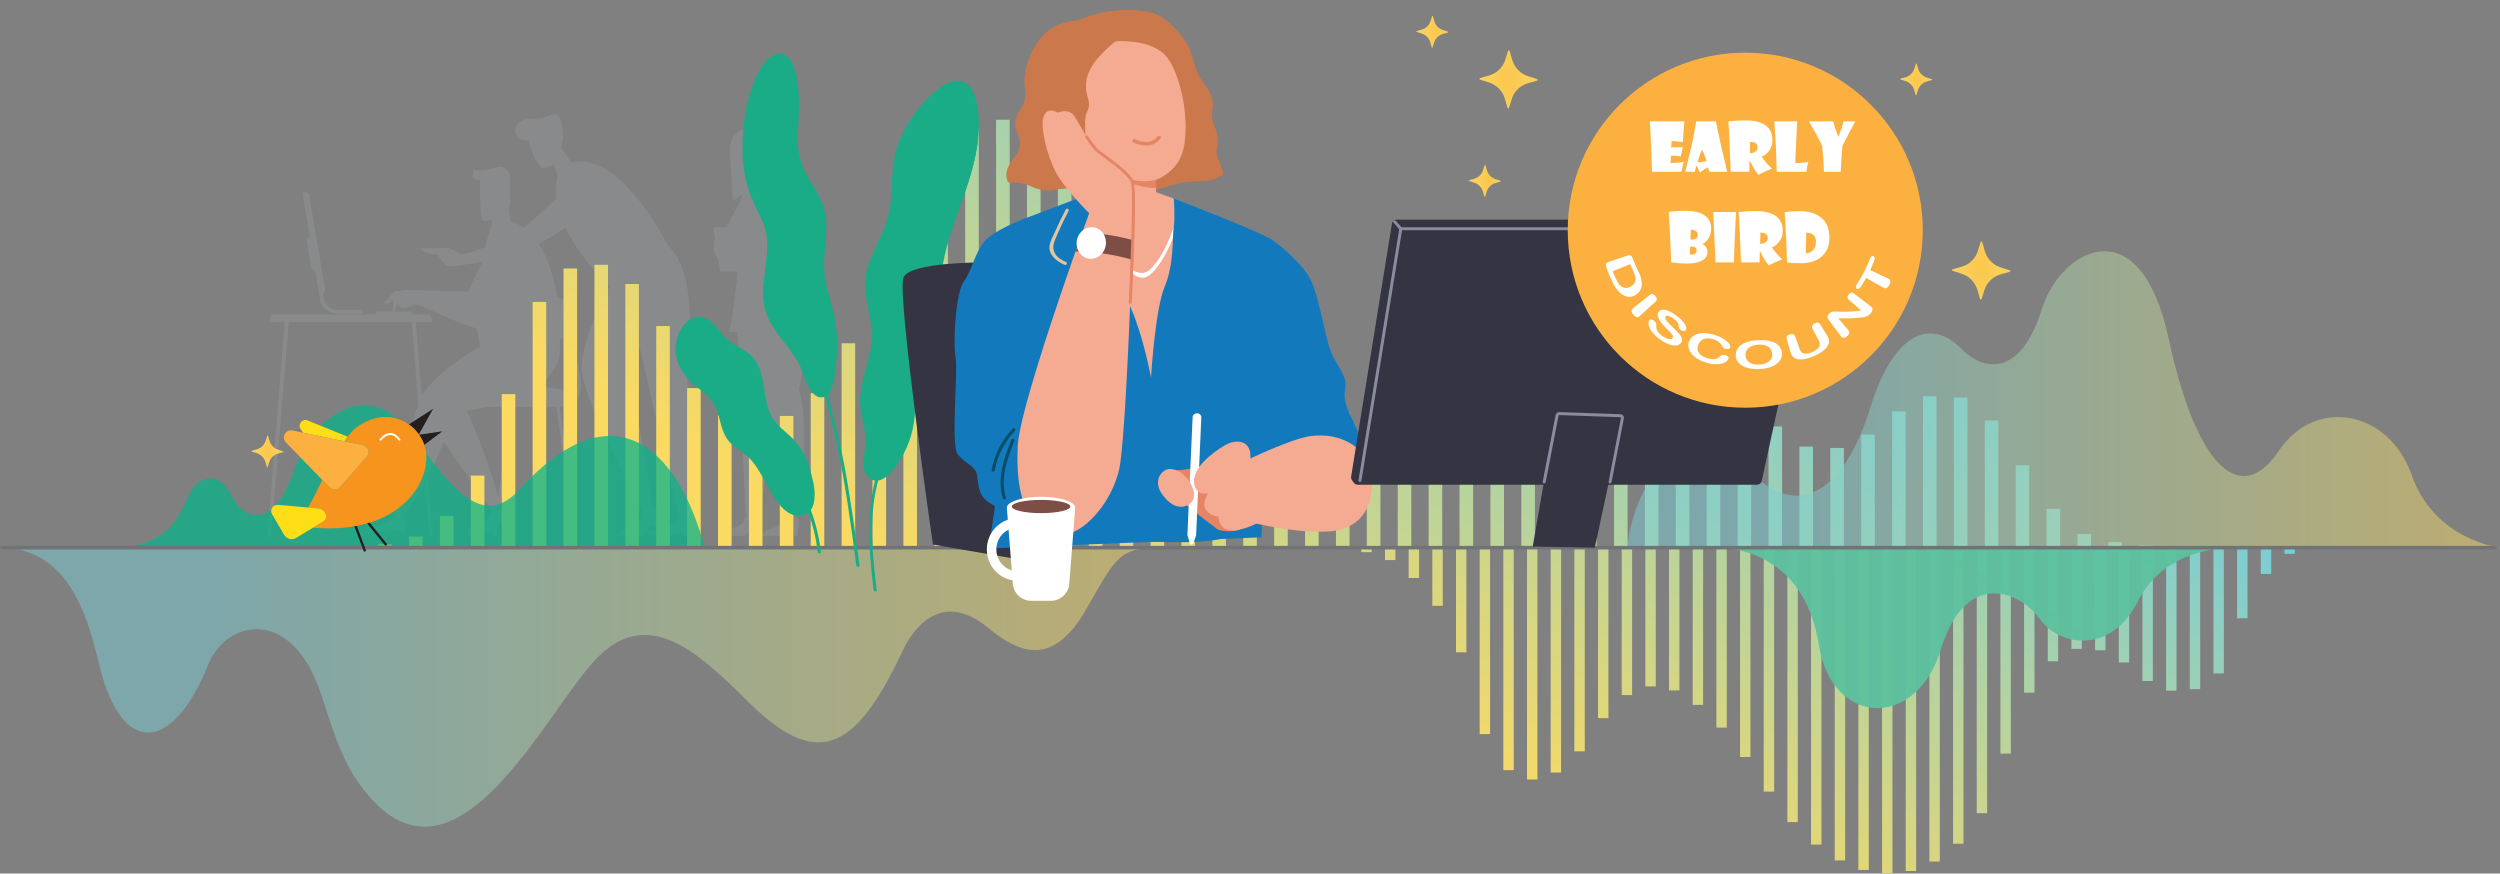 <?xml version="1.0" encoding="UTF-8"?><svg id="Layer_2" xmlns="http://www.w3.org/2000/svg" xmlns:xlink="http://www.w3.org/1999/xlink" viewBox="0 0 2356.32 823.34"><rect x="0" y="0" width="2356.32" height="823.34" fill="#808080" stroke="none"/><defs><style>.cls-1{fill:#f5ab92;}.cls-2{clip-path:url(#clippath-4);}.cls-3{fill:#19ac86;}.cls-4{fill:#e5c59d;}.cls-5{fill:#f7941d;}.cls-6{fill:#fff;}.cls-7{fill:#094d66;}.cls-8{fill:none;}.cls-9{fill:url(#radial-gradient-5);}.cls-10{fill:#e58565;}.cls-11{fill:url(#radial-gradient);}.cls-12{fill:url(#radial-gradient-3);}.cls-13{fill:#cb784d;}.cls-14{fill:#d9eef8;}.cls-15{fill:url(#linear-gradient-3);}.cls-16{fill:#ffde17;}.cls-17{clip-path:url(#clippath-1);}.cls-18{fill:url(#linear-gradient-2);}.cls-18,.cls-19,.cls-20,.cls-21{fill-rule:evenodd;}.cls-18,.cls-20{opacity:.5;}.cls-22{fill:#231f20;}.cls-23{clip-path:url(#clippath-5);}.cls-24{clip-path:url(#clippath-3);}.cls-25{fill:#7d4d46;}.cls-26{fill:url(#radial-gradient-2);}.cls-27{fill:#1379bd;}.cls-28{fill:url(#radial-gradient-4);}.cls-19{fill:#5dc19f;opacity:.95;}.cls-29{fill:#707477;}.cls-20{fill:url(#linear-gradient-4);}.cls-21{fill:#0ab38a;opacity:.75;}.cls-30{fill:#8c8ca0;}.cls-31{opacity:.1;}.cls-32{fill:#343442;}.cls-33{clip-path:url(#clippath-2);}.cls-34{fill:url(#radial-gradient-6);}.cls-35{fill:url(#linear-gradient);}.cls-36{fill:#fbb040;}.cls-37{clip-path:url(#clippath);}</style><linearGradient id="linear-gradient" x1="1556.99" y1="806.7" x2="1834.27" y2="326.43" gradientUnits="userSpaceOnUse"><stop offset="0" stop-color="#f5d967"/><stop offset=".99" stop-color="#79cdd5"/></linearGradient><linearGradient id="linear-gradient-2" x1="0" y1="647.69" x2="1097.25" y2="647.69" gradientUnits="userSpaceOnUse"><stop offset=".17" stop-color="#79cdd5"/><stop offset="1" stop-color="#fbda62"/></linearGradient><linearGradient id="linear-gradient-3" x1="982.92" y1="877.92" x2="1418.7" y2="123.12" gradientUnits="userSpaceOnUse"><stop offset=".26" stop-color="#fbda62"/><stop offset="1" stop-color="#79cdd5"/></linearGradient><linearGradient id="linear-gradient-4" x1="1533.4" y1="376.52" x2="2356.32" y2="376.52" xlink:href="#linear-gradient-2"/><clipPath id="clippath"><path class="cls-8" d="M1334.98,29.72c0,.16.11.31.29.37l4.58,1.46c4,1.27,7.12,4.46,8.28,8.49l1.33,4.61c.11.39.67.4.79.01l1.43-4.56c1.25-3.98,4.43-7.06,8.46-8.18l4.61-1.29c.39-.11.4-.67,0-.79l-4.58-1.46c-4.01-1.27-7.12-4.46-8.28-8.49l-1.33-4.61c-.06-.2-.23-.3-.4-.3h0c-.17,0-.33.1-.39.29l-1.43,4.55c-1.25,3.98-4.43,7.06-8.46,8.18l-4.61,1.29c-.2.06-.3.22-.3.39,0,0,0,.02,0,.02"/></clipPath><radialGradient id="radial-gradient" cx="-475.4" cy="-918.37" fx="-475.4" fy="-918.37" r="1.63" gradientTransform="translate(7992.28 7060.27) rotate(90.61) scale(14.53 -7.31) skewX(.22)" gradientUnits="userSpaceOnUse"><stop offset="0" stop-color="#fbc84f"/><stop offset=".14" stop-color="#fbc84f"/><stop offset=".78" stop-color="#fbd05a"/><stop offset="1" stop-color="#fbd05a"/></radialGradient><clipPath id="clippath-1"><path class="cls-8" d="M1384.51,170.24c0,.16.11.31.29.37l4.58,1.46c4,1.27,7.12,4.46,8.28,8.49l1.33,4.61c.06.2.23.3.4.3h0c.17,0,.33-.1.39-.29l1.43-4.56c1.25-3.98,4.42-7.06,8.46-8.18l4.61-1.29c.2-.05.3-.22.3-.39v-.02c0-.16-.1-.33-.29-.39l-4.58-1.46c-4.01-1.27-7.12-4.46-8.28-8.49l-1.33-4.61c-.11-.39-.67-.4-.79-.01l-1.43,4.55c-1.25,3.98-4.43,7.06-8.46,8.18l-4.61,1.29c-.2.06-.3.22-.3.39,0,0,0,.02,0,.02"/></clipPath><radialGradient id="radial-gradient-2" cx="-469.26" cy="-917.6" fx="-469.26" fy="-917.6" r="1.63" gradientTransform="translate(8037.14 7111.44) rotate(90.61) scale(14.53 -7.31) skewX(.22)" xlink:href="#radial-gradient"/><clipPath id="clippath-2"><path class="cls-8" d="M1394.4,74.33c.02.29.19.57.53.68l8.37,2.66c7.31,2.33,12.99,8.15,15.11,15.5l2.43,8.41c.21.72,1.22.74,1.45.03l2.61-8.32c2.28-7.27,8.08-12.88,15.44-14.94l8.42-2.36c.72-.2.73-1.21.02-1.44l-8.37-2.66c-7.31-2.33-12.99-8.15-15.11-15.5l-2.43-8.41c-.21-.72-1.22-.74-1.45-.03l-2.61,8.31c-2.28,7.27-8.08,12.88-15.44,14.94l-8.42,2.36c-.36.1-.55.41-.55.72,0,.01,0,.03,0,.04"/></clipPath><radialGradient id="radial-gradient-3" cx="-390.84" cy="-659.31" fx="-390.84" fy="-659.31" r="1.63" gradientTransform="translate(10111.92 10601.29) rotate(90.61) scale(26.52 -13.35) skewX(.22)" xlink:href="#radial-gradient"/><clipPath id="clippath-3"><path class="cls-8" d="M1821.06,75.03c0-.16-.11-.31-.29-.37l-4.58-1.46c-4-1.27-7.12-4.46-8.28-8.49l-1.33-4.61c-.11-.39-.67-.4-.79-.01l-1.43,4.56c-1.25,3.98-4.43,7.06-8.46,8.18l-4.61,1.29c-.39.11-.4.67,0,.79l4.58,1.46c4.01,1.27,7.12,4.46,8.28,8.49l1.33,4.61c.06.2.23.3.4.3h0c.17,0,.33-.1.39-.29l1.43-4.55c1.25-3.98,4.43-7.06,8.46-8.18l4.61-1.29c.2-.06.3-.22.3-.39,0,0,0-.02,0-.02"/></clipPath><radialGradient id="radial-gradient-4" cx="-76.64" cy="46.75" fx="-76.64" fy="46.75" gradientTransform="translate(2159.73 -1032.42) rotate(-89.39) scale(14.53 -7.31) skewX(.22)" xlink:href="#radial-gradient"/><clipPath id="clippath-4"><path class="cls-8" d="M267.14,425.72c0-.16-.11-.31-.29-.37l-4.58-1.46c-4-1.27-7.12-4.46-8.28-8.49l-1.33-4.61c-.06-.2-.23-.3-.4-.3h0c-.17,0-.33.1-.39.29l-1.43,4.56c-1.25,3.98-4.42,7.06-8.46,8.18l-4.61,1.29c-.2.05-.3.22-.3.39v.02c0,.16.1.33.29.39l4.58,1.46c4.01,1.27,7.12,4.46,8.28,8.49l1.33,4.61c.11.39.67.4.79.01l1.43-4.55c1.25-3.98,4.43-7.06,8.46-8.18l4.61-1.29c.2-.06.3-.22.3-.39,0,0,0-.02,0-.02"/></clipPath><radialGradient id="radial-gradient-5" cx="-106.19" cy="252.49" fx="-106.19" fy="252.49" r="1.63" gradientTransform="translate(2114.87 -1083.59) rotate(-89.39) scale(14.53 -7.31) skewX(.22)" xlink:href="#radial-gradient"/><clipPath id="clippath-5"><path class="cls-8" d="M1894.72,255.45c-.02-.29-.19-.57-.53-.68l-8.37-2.66c-7.31-2.33-12.99-8.15-15.11-15.5l-2.43-8.41c-.21-.72-1.22-.74-1.45-.03l-2.61,8.32c-2.28,7.27-8.08,12.88-15.44,14.94l-8.42,2.36c-.72.2-.73,1.21-.02,1.44l8.37,2.66c7.31,2.33,12.99,8.15,15.11,15.5l2.43,8.41c.21.72,1.22.74,1.45.03l2.61-8.31c2.28-7.27,8.08-12.88,15.44-14.94l8.42-2.36c.36-.1.55-.41.55-.72,0-.01,0-.03,0-.04"/></clipPath><radialGradient id="radial-gradient-6" cx="-180.77" cy="-140.71" fx="-180.77" fy="-140.71" r="1.63" gradientTransform="translate(40.1 -4573.44) rotate(-89.39) scale(26.52 -13.35) skewX(.22)" xlink:href="#radial-gradient"/></defs><g id="_Ñëîé_1"><g class="cls-31"><path class="cls-14" d="M648.84,365.63c-1.51-5.99-1.73-12.4-1.08-18.39,5.61-59.22,1.94-95.56-17.9-115.66l-33.3,23.19-.12-.09,33.2-23.1s-41.63-84.23-87.15-79.31c-1.36.14-2.68.44-3.96.85l-9.7-14.22c-.11-.42-.25-.84-.4-1.25l.47.51c1.08-2.78,1.73-5.99,1.73-8.98,0-5.34-.86-13.25-3.02-17.74-1.94-4.28-8.2-4.7-12.73-1.28-2.8,2.14-12.3,1.28-18.77,2.14-2.8.43-5.39,1.5-7.33,3.63-1.94,2.14-4.1,7.27-2.16,11.12,2.34,4.92,7.23,5.72,11.81,5,1.66,7.26,5.91,22.4,13.21,26.42,1.29.43,3.24-.21,5.18-1.07,1.7-.84,3.3-1.83,4.78-2.94l4.2,11.29c-.32.9-.59,1.82-.78,2.77-1.25,6.1-1.35,12.31-.59,18.49-6.83,6.63-19.9,19.02-30.87,27.72-3.85-2.81-8.13-5.12-12.88-6.77.04-.06.06-.11.06-.11l-1.39-12.75,1.17-1.36.43-22.66s.43-10.48-5.82-13.04c-4.53-1.92-6.04-.43-12.73,1.28-9.92,2.57-15.75.64-15.75.64,0,0-3.88,8.98,3.88,9.41.77.06,1.52.09,2.27.11-.49,5.14-.99,13.69.1,20.84h0s-.65,17.53,3.24,18.17c1.44.3,4.11-.48,6.96-1.62l.37,3.55s.02.15.09.39c-2.47,7.81-4.55,15.25-6.29,22.32-7.71,2.71-14.65,4.8-18.56,5.94-2.16.64-4.53.43-6.47-.64l-9.06-4.7-26.96.43s0,4.7,16.39,5.77c1.94,3.63,4.1,6.2,5.82,8.12,1.94,2.14,4.96,3.21,7.98,2.99,5.54-.69,15.94-2.1,27.84-4.37-.12.59-.23,1.17-.34,1.76l-12.89,26.33-58.89-1.49h0s-.03,0-.03,0h-.19s0,.03,0,.03l-10.35,1.68-9.92,10.69s3.56,1.75,9.28-2.64c0,.02,0,.05,0,.07l-.85,10.48h-15.76v2.78h-97.72c-1.51,0-3.02,3.21-3.02,7.27h14.85l-16.36,202.45,3.45.64,16.61-202.88-1.22-.21h117.15l6.42,78.42c-1.47,2.69-2.58,5.57-3.27,8.59l-21.14,92.35h1.31l-.85,4.92h-.04v.21s-6.04,5.56-19.85,8.98c-3.02.86-6.26-.21-6.26,4.7h16.83l14.02-2.35v2.35h7.55s2.16-12.19-2.37-13.9h-.16l1.21-4.92h1.54s8.17-12.51,17.34-29.23l4.23,51.68,3.45-.64-4.59-56.77c5.29-9.98,10.63-21.01,14.74-31.6,20.43,29.2,39.9,56.95,39.9,56.95h.95l4.23,9.83s0,9.41-18.98,14.96c-3.88,1.07-2.59,2.35-3.45,3.85h21.79l2.84-3.09-.9,6.51h3.24l1.47-10.67,1.98-2.16,2.59,2.35,6.26-5.99s-2.8-8.76-7.55-8.76l-.89-2.66,12.97-93.97-1.62-.21h43.03l-1.51.21,16.83,121.86h3.02l-16.8-122.07h6.44v-1.5c.22,0,13.59-.21,13.37-19.67,0-14.86-7.35-35.15-10.27-42.63.1.05.13.09.13.09,0,0-5.61-21.38-.22-34.21-4.7-2.69-8.58-4.13-11.8-4.76-2.59-17.26-7.68-36.24-17.48-50.88,9.07-4.64,17.82-10.03,25.29-15.02,14.59,30.53,41.58,55.05,41.58,55.05l19.05-13.25-18.83,13.25s-30.2,54.09-26.1,82.95c3.41,25.18,44.32,105.36,54.17,124.39l3.31,7.48c-.06.02-.11.04-.11.04,0,0,0,10.05-20.49,16.03-4.1,1.28-2.8,2.35-3.67,4.28h23.51l9.28-10.26,2.8,2.35,6.69-6.41s-2.99-9.31-8.12-9.4l-1.68-4.99c-1.05-7.91-11-81.4-20.18-107.68-2.37-6.63-3.67-13.47-.65-19.67,3.05-6.38,6.29-13.69,9.49-21.18l36.02,157.36h.72l-.72,4.49s0,0,0,0h-.22s-6.47,5.98-21.36,9.83c-3.24.85-6.9-.21-6.9,5.13h18.12l15.1-2.57v2.57h8.2s2.37-13.25-2.59-14.75h-.41s.62-.21.62-.21l-.41-4.49h.84s8.63-78.89-1.29-119.5ZM477.43,179.9s.02-.04.03-.07c.04.34.08.69.12,1.05l-.15-.98ZM478.08,185.28c.04.32.07.63.11.95l-.14.14c.03-.36.04-.73.04-1.09ZM404.18,296.36h-16.18v-2.78h-16.95c.85-.56,2.11-2.33,3.14-7.7,3.88,9.19,15.96,1.07,15.96,1.07l5.61.64h0s32.64,15.74,54.05,22.32c.96,10.91,2.68,16.59,2.68,16.59h.22l-.97.88c.34-.57.54-.88.54-.88,0,0-34.94,19.45-52.42,42.97-1.03,1.36-1.82,2.84-2.38,4.38l-5.67-70.22h15.61c0-4.06-1.51-7.27-3.24-7.27ZM469.72,468.04c-4.05-13.73-15.66-51.27-29.91-80.75,7.24-1.17,13.91-2.5,20.02-3.96v.04h21.54l-11.65,84.66ZM544.39,362.42c0,16.25-9.92,16.46-10.35,16.46v-9.83c-8.3-3.81-18.82-4.45-29.32-3.57,27.63-18.27,22.63-38.97,22.63-38.97h.22s.17-2.61.23-7.04c2.55-.34,4.44-.45,5.82-.44,2.08,5.13,10.77,27.81,10.77,43.4Z"/><path class="cls-14" d="M288.99,225.6l4.75,27.58,3.44,2.01,4.33,26.42c1.29,8.12,8.2,14.11,16.61,14.11h23.94v-3.63h-23.94c-6.47,0-12.08-4.7-12.94-11.12l-6.09-37.14,5.44,33.08,2.16-2.35-15.53-91.71-2.33-1.68-.04-.24-3.67.64,6.73,41.08-2.85,2.96Z"/><path class="cls-14" d="M757.9,312.82h6.85s-12.76-62.7-15.48-88.43c1.95-17.16,1.9-35.22-5.7-41.24-.33-.73-.67-1.42-1.04-2.03-3.44-5.68-12.71-11.72-16.98-14.31l3.39-5.15s.65-21.38-9.28-35.7c-7.12-8.55-20.92-6.2-27.83,2.14-3.45,4.06-4.1,9.62-3.67,14.75.43,6.84,2.37,46.82,2.37,46.82l9.73-7.1c-.83,2.35-1.57,4.5-2.22,6.5l-13.33,24.98h-10.35c-1.08,0-1.94,1.07-1.73,2.14l1.29,8.18c-.14,1.06-.25,2.17-.43,3.15-.43,2.78-.65,3.63-.43,4.92-.86,6.2,3.45,11.33,3.45,11.33l.35-.75,1.81,11.44c0,.86.86,1.5,1.73,1.5h14.82c-.34,4.19-.76,8.43-1.21,12.61h-.45l.12,2.94c-2.5,21.89-5.95,41.32-5.95,41.32h7.69l7.2,171.03h1.4l-2.27,5.99c-.65,1.92-1.94,3.42-3.67,4.49-1.94,1.28-4.75,2.78-9.06,4.06.06.05.13.09.2.14-8.35,2.09-7.32,6.49-7.32,6.49h19.63c1.29,0,9.28-8.12,9.28-7.7l-.22,7.7h3.67s.86-8.34,1.51-11.97c.59-3.32-2.41-5.92-2.94-6.35l.6-2.85h2.55s8.91-47.16,10.43-87.82l13.73,87.82h1.19l-2.26,5.99c-.65,1.92-1.94,3.42-3.67,4.49-1.94,1.28-4.75,2.78-9.06,4.06.06.05.13.09.2.14-8.35,2.09-7.32,6.49-7.32,6.49h19.63c1.29,0,9.28-8.12,9.28-7.7l-.22,7.7h3.67s.86-8.34,1.51-11.97c.59-3.32-2.41-5.92-2.94-6.35l.6-2.85h1.26s12.51-81.02,1.08-116.72c4.5-21.96,5.5-39.96,4.8-54.3ZM710.7,175.15h-.25l.17-.13s.05.09.07.13ZM711.68,141.86l-.07-.14s.08.08.08.08v.05s0,.01-.01.02Z"/></g><path class="cls-35" d="M1292.91,520.42h-9.82s0-4.21,0-4.21h9.82s0,4.21,0,4.21ZM1315.21,516.21h-9.82v11.68h9.82v-11.68ZM1337.52,516.21h-9.82v28.57h9.82v-28.57ZM1359.83,516.21h-9.82v54.79h9.82v-54.79ZM1382.14,516.21h-9.82v98.65h9.82v-98.65ZM1404.45,516.21h-9.82v175.69h9.82v-175.69ZM1426.76,516.21h-9.82v209.63h9.82v-209.63ZM1449.07,516.21h-9.82v218.55h9.82v-218.55ZM1471.38,516.21h-9.82v211.9h9.82v-211.9ZM1493.69,516.21h-9.82v191.94h9.82v-191.94ZM1516,516.21h-9.82v160.67h9.82v-160.67ZM1538.31,516.21h-9.82v138.89h9.82v-138.89ZM1560.62,516.21h-9.82v130.73h9.82v-130.73ZM1582.92,516.21h-9.82v134.54h9.82v-134.54ZM1605.24,516.21h-9.82v148.16h9.82v-148.16ZM1627.55,516.21h-9.82v169.59h9.82v-169.59ZM1649.85,516.21h-9.82v197.29h9.82v-197.29ZM1672.17,516.21h-9.82v229.91h9.82v-229.91ZM1694.47,516.21h-9.82v258.58h9.82v-258.58ZM1716.78,516.21h-9.82v279.86h9.82v-279.86ZM1739.09,516.21h-9.82v294.75h9.82v-294.75ZM1761.4,516.21h-9.82v303.75h9.82v-303.75ZM1783.71,516.21h-9.82v307.13h9.82v-307.13ZM1806.02,516.21h-9.82v304.71h9.82v-304.71ZM1828.33,516.21h-9.82v295.84h9.82v-295.84ZM1850.64,516.21h-9.82v279.01h9.82v-279.01ZM1872.95,516.21h-9.82v250.25h9.82v-250.25ZM1895.26,516.21h-9.82v194.09h9.82v-194.09ZM1917.57,516.21h-9.82v136.62h9.82v-136.62ZM1939.88,516.21h-9.82v107.08h9.82v-107.08ZM1962.19,516.21h-9.82v95.39h9.82v-95.39ZM1984.49,516.21h-9.82v96.67h9.82v-96.67ZM2006.8,516.21h-9.82v108.16h9.82v-108.16ZM2029.11,516.21h-9.82v125.66h9.82v-125.66ZM2051.42,516.21h-9.82v134.75h9.82v-134.75ZM2073.73,516.21h-9.82v133.32h9.82v-133.32ZM2096.04,516.21h-9.82v118.57h9.82v-118.57ZM2118.35,516.21h-9.82v66.54h9.82v-66.54ZM2140.66,516.21h-9.82v24.75h9.82v-24.75ZM2162.97,516.21h-9.82v5.78h9.82v-5.78Z"/><path class="cls-18" d="M0,516.21h1097.25c-43.01,0-43.52,6.27-73.85,58.65-30.33,52.38-60.63,42.81-92.06,16.89-38.37-31.64-66.13-9.09-80.94,22.42-45.72,97.28-82.11,110.54-147.55,45.07-47.05-47.07-91.78-85.35-137.82-41.4-49.05,46.82-140.2,251.83-230.5,114.89-14.47-21.94-22.58-50.75-32.38-79.77-27.57-81.61-88.68-69.1-105.87-26.47-30.26,75.04-73.6,88.02-97.63,18.26-10.87-31.55-19.91-128.54-98.65-128.54Z"/><path class="cls-15" d="M369.23,516.21h-12.81v-3.52h12.81v3.52ZM398.35,505.84h-12.81v10.38s12.81,0,12.81,0v-10.38ZM427.47,486.26h-12.81v29.95h12.81v-29.95ZM456.59,448.25h-12.81v67.96h12.81v-67.96ZM485.72,371.47h-12.81v144.74h12.81v-144.74ZM514.83,284.59h-12.81v231.62h12.81v-231.62ZM543.95,253.05h-12.81v263.17h12.81V253.05ZM573.08,249.6h-12.81v266.61h12.81V249.6ZM602.19,267.68h-12.81v248.53h12.81v-248.53ZM631.32,307.34h-12.81v208.87h12.81v-208.87ZM660.44,365.75h-12.81v150.47h12.81v-150.47ZM689.56,390.88h-12.81v125.33h12.81v-125.33ZM718.68,398.15h-12.81v118.06h12.81v-118.06ZM747.8,392.05h-12.81v124.16h12.81v-124.16ZM776.92,370.54h-12.81v145.67h12.81v-145.67ZM806.04,323.55h-12.81v192.67h12.81v-192.67ZM835.17,239.88h-12.81v276.33h12.81V239.88ZM864.28,180.71h-12.81v335.5h12.81V180.71ZM893.41,144.88h-12.81v371.34h12.81V144.88ZM922.52,122.76h-12.81v393.46h12.81V122.76ZM951.64,112.84h-12.81v403.37h12.81V112.84ZM980.77,113.86h-12.81v402.36h12.81V113.86ZM1009.89,124.53h-12.81v391.68h12.81V124.53ZM1039.01,516.21V143.81h-12.82v372.4h12.82ZM1068.13,170.48h-12.81v345.73h12.81V170.48ZM1097.25,203.31h-12.81v312.91h12.81V203.31ZM1126.37,240.89h-12.81v275.33h12.81V240.89ZM1155.49,281.28h-12.81v234.94h12.81v-234.94ZM1184.61,321.67h-12.81v194.54h12.81v-194.54ZM1213.73,356.89h-12.81v159.32h12.81v-159.32ZM1242.86,379.35h-12.81v136.86h12.81v-136.86ZM1271.97,389.02h-12.81v127.19h12.81v-127.19ZM1301.09,516.21v-128.63h-12.82v128.63h12.82ZM1330.22,376.78h-12.81v139.43s12.81,0,12.81,0v-139.43ZM1359.34,358.53h-12.81v157.68h12.81v-157.68ZM1388.46,334.74h-12.81v181.47h12.81v-181.47ZM1417.58,307.33h-12.81v208.88h12.81v-208.88ZM1446.7,279.17h-12.81v237.04s12.81,0,12.81,0v-237.04ZM1475.82,255.94h-12.81v260.27h12.81V255.94ZM1504.94,240.05h-12.81v276.16h12.81V240.05ZM1534.07,234.13h-12.81v282.08h12.81V234.13ZM1563.18,241.05h-12.81v275.17h12.81V241.05ZM1592.3,516.21v-252.92h-12.82v252.92h12.82ZM1621.43,301.77h-12.81v214.44h12.81v-214.44ZM1650.54,355.19h-12.81v161.02h12.81v-161.02ZM1679.67,401.95h-12.81v114.26h12.81v-114.26ZM1708.79,420.93h-12.81v95.29h12.81v-95.29ZM1737.91,516.21v-94.01h-12.82v94.01h12.82ZM1767.03,409.59h-12.81v106.62h12.81v-106.62ZM1796.15,387.77h-12.81v128.44h12.81v-128.44ZM1825.28,373.4h-12.81v142.81s12.81,0,12.81,0v-142.81ZM1854.39,374.66h-12.81v141.55h12.81v-141.55ZM1883.51,396.31h-12.81v119.91h12.81v-119.91ZM1912.63,438.47h-12.81v77.74h12.81v-77.74ZM1941.76,479.58h-12.81v36.64h12.81v-36.64ZM1970.88,503.3h-12.81v12.91s12.81,0,12.81,0v-12.91ZM2000,510.98h-12.81v5.24h12.81v-5.24ZM2029.12,514.05h-12.81v2.16h12.81v-2.16Z"/><path class="cls-20" d="M1533.4,516.21h822.92s-61.54-6.84-83.2-68.39c-21.65-61.55-91.19-74.08-125.38-22.79-34.19,51.29-76.37,20.51-103.73-106.01-27.35-126.51-102.58-83.2-119.68-27.35-17.1,55.85-49.01,63.83-76.37,36.47-27.36-27.35-62.69-17.1-85.48,56.99-22.8,74.09-66.1,109.42-115.12,56.99-38.2-40.87-79.87-20.79-101.24,27.3-6.04,13.6-10.47,29.45-12.73,46.79Z"/><path class="cls-19" d="M1611.04,516.21h492.54s-62.35-1.84-88.32,50.11c-25.98,51.95-75.34,42.21-92.87,16.88-17.53-25.33-69.61-47.96-92.98,28.67-23.38,76.63-102.98,72.64-115.08-4-12.09-76.63-66.92-93.33-103.29-91.67Z"/><path class="cls-21" d="M106.94,515.8c52.36,0,62.66-30.96,71.04-49.12,8.38-18.15,28.1-23.99,39.98.1,11.87,24.09,39.54,33,59.09-22.85,19.55-55.86,70.78-85.37,107.09-39.29,36.31,46.08,67.47,98.78,105.74,56.5,87.01-96.11,148.47-41,174.25,54.65H106.94Z"/><path class="cls-29" d="M2348.66,517.91H4.94c-2.73,0-4.94-.76-4.94-1.7s2.21-1.7,4.94-1.7h2343.72c2.73,0,4.94.76,4.94,1.7s-2.21,1.7-4.94,1.7"/><g class="cls-37"><polygon class="cls-11" points="1365.47 14.99 1365.15 45.6 1334.66 45.04 1334.98 14.43 1365.47 14.99"/></g><g class="cls-17"><polygon class="cls-26" points="1414.9 155.4 1414.58 186.02 1384.19 185.46 1384.51 154.85 1414.9 155.4"/></g><g class="cls-33"><polygon class="cls-12" points="1450.07 47.25 1449.47 103.32 1393.82 102.3 1394.41 46.23 1450.07 47.25"/></g><rect class="cls-8" x="1348.02" width="103.06" height="113.22"/><g class="cls-24"><polygon class="cls-28" points="1790.56 89.76 1790.88 59.14 1821.38 59.7 1821.05 90.31 1790.56 89.76"/></g><g class="cls-2"><polygon class="cls-9" points="236.74 440.56 237.07 409.94 267.46 410.5 267.13 441.11 236.74 440.56"/></g><g class="cls-23"><polygon class="cls-34" points="1839.05 282.52 1839.65 226.45 1895.31 227.47 1894.71 283.54 1839.05 282.52"/></g><path class="cls-3" d="M920.66,97.43c-1.11-5.59-2.84-11.24-6.55-15.58-1.85-2.18-3.86-3.65-5.95-4.54-.96-.42-1.94-.72-2.93-.87-11.81-2.18-25.74,10.73-33.04,18.54-14.68,15.67-26.22,35.43-29.78,56.78-1.76,10.64-1.55,21.53-2.21,32.29-.42,6.16-1.05,12.26-2.51,18.24-.75,3.02-1.67,5.98-2.72,8.88-6.52,17.79-17.85,34.14-19.34,52.98-1.41,17.85,6.31,35.31,6.1,53.19-.27,21.68-12.14,42.22-10.94,63.86.72,12.71,5.92,25.05,5.02,37.76-.45,6.37-2.42,12.62-2.18,19.02.27,6.4,3.71,13.36,9.93,14.83.36.09.72.15,1.08.18,1.02.15,2,.12,3.02-.06,4.87-.75,9.36-4.63,12.74-8.61,11.36-13.24,18.81-29.84,21.17-47.15,1.76-12.71.9-25.98,5.62-37.91,3.38-8.49,9.36-15.67,13.27-23.92,9.99-21.17,5.02-45.95,6.31-69.33.96-17.88,5.65-35.16,11.36-52.23,3.29-9.84,6.88-19.64,10.28-29.39.24-.66.45-1.29.69-1.94,5.5-15.94,10.43-32.53,12.5-49.21,1.46-11.96,1.43-23.95-.93-35.79Z"/><path class="cls-3" d="M787.14,302.68c-.72-4.22-1.64-8.43-2.75-12.56-1.46-5.41-2.99-10.73-4.28-16.06-2.15-8.61-3.71-17.28-3.41-26.55.42-13.6,3.11-27.15,1.88-40.78-1.05-11.78-5.74-21.47-12.05-31.27-3.2-4.99-6.1-9.75-8.43-14.62-3.08-6.46-5.23-13.12-5.86-20.87-.06-.93-.12-1.85-.15-2.81-.57-17.79,2.3-36.8.24-54.98-1.14-10.11-4.63-30.5-16.14-31.48-.96-.09-1.94-.06-2.99.15-1.82.33-3.83,1.11-6.04,2.42-3.83,2.27-6.73,5.83-9.12,9.57-13.84,21.44-18.21,52.95-18.21,78.09-.03,11.69,1.56,23.38,4.75,34.62,1.38,4.87,3.23,9.54,5.26,14.05,1.82,4.13,3.83,8.16,5.74,12.26,1.11,2.27,2.18,4.54,3.2,6.88,11.06,25.17-2.51,51.1,1.14,76.99,2.51,17.67,14.35,30.29,24.58,43.92,3.08,4.1,5.98,8.28,8.46,12.74.27.51.57,1.11.87,1.82,4.16,9.6,10.11,35.22,23.92,29.51.09-.03.21-.06.3-.12.84-.36,1.58-.93,2.3-1.67,6.64-6.91,7.71-28.43,8.28-35.61.9-11.21.39-22.54-1.49-33.64Z"/><path class="cls-3" d="M765.1,448.79c-2.21-11.09-6.88-21.68-13.87-30.76-5.68-7.44-13.48-12.32-19.67-19.16-.15-.15-.3-.33-.45-.48-4.1-4.6-6.4-10.14-7.92-15.94-.9-3.41-1.52-6.94-2.06-10.4-2.27-14.32-3.59-30.23-16.2-39.52-7.98-5.86-16.83-8.97-23.44-16.71-4.72-5.53-8.97-12.26-15.76-15.49-6.19-2.96-11.87-1.73-16.5,1.58-.81.57-1.55,1.2-2.27,1.88-4.66,4.37-7.98,10.85-9.27,16.8-3.77,17.58,4.48,32.38,17.85,43.11,8.4,6.76,16.47,12.83,20.39,23.29.12.36.27.72.36,1.08,1.91,5.38,2.93,11.06,4.72,16.47.81,2.45,1.73,4.81,2.99,7.09,4.54,8.25,12.89,11.75,19.73,17.73,7.15,6.25,11.99,14.68,16.56,22.87,6.73,12.05,18.18,37.25,35.79,33.55,2.33-.51,4.25-1.41,5.8-2.69.9-.72,1.67-1.52,2.3-2.45,5.56-7.56,3.98-21.41.93-31.84Z"/><path class="cls-3" d="M908.37,145.77l-16.92,16.06c-4.28,4.1-8.58,8.73-13.45,12.35.45-1.52.9-3.02,1.35-4.51,9.42-30.82,19.16-61.59,28.82-92.35-.96-.42-1.94-.72-2.93-.87-10.55,33.34-21.38,66.67-31.15,100.28-.69.39-1.38.78-2.09,1.11-6.97,3.23-14.47,1.64-21.83,2.87-3.5.57-6.85,1.73-9.96,3.35-.42,6.16-1.05,12.26-2.51,18.24-.75,3.02-1.67,5.98-2.72,8.88.09-.03.15-.03.24-.03,6.91-.39,13.27,2.27,19.91-.42,3.71-1.49,7.32-3.32,10.91-5.23-4.28,15.94-8.19,31.96-11.63,48.11-6.94,32.41-12.53,65.09-17.91,97.8-2.63,15.94-5.89,32.02-6.16,48.22-.15,7.59.48,15.19.12,22.81-.45,9.03-2.6,17.76-4.84,26.49-.36,1.35-.69,2.72-.99,4.07-7.92,34.38-5.53,68.02-1.26,102.97.24,1.88,3.23,1.91,2.99,0-4.01-32.65-7.59-65.86.15-98.27.39-1.58.75-3.17,1.14-4.75,3.11-12.98,6.04-25.44,5.89-39.05-.24-17.64,1.35-34.32,4.19-51.72,8.79-53.4,18.24-106.53,32.05-158.76,12.56-7.15,24.82-15.52,38.63-19.01.24-.66.45-1.29.69-1.94,5.5-15.94,10.43-32.53,12.5-49.21-4.4,4.19-8.82,8.37-13.22,12.56Z"/><path class="cls-3" d="M794.82,433.27c-4.01-20.6-9.66-40.9-14.47-61.35-3.11-13.21-5.89-26.49-7.59-39.97-.57-4.45-1.26-8.82-2.03-13.12,4.81-5.56,10.08-10.79,15.85-15.67.18-.15.39-.33.57-.48-.72-4.22-1.64-8.43-2.75-12.56-1.46-5.41-2.99-10.73-4.28-16.06-1.76,3.32-3.14,6.85-4.84,10.2-2.54,5.05-5.8,9.6-9.33,13.99-1.17-3.98-2.45-7.92-3.92-11.93-5.77-15.79-9.78-30.44-9.78-47.39,0-6.91.06-13.87-1.14-20.69-1.43-8.07-4.54-15.64-7.38-23.26-2.09-5.59-3.89-11.27-5.44-17.01,4.78-4.54,9.69-8.97,14.74-13.21,1.61-1.35,3.35-2.63,5.08-3.92-3.08-6.46-5.23-13.12-5.86-20.87-6.1,5.08-12.74,9.51-18.69,14.89-.42-2.9-.81-5.8-1.11-8.73-3.23-31.81-.18-63.8,3.74-95.43-.96-.09-1.94-.06-2.99.15-3.41,27.63-6.16,55.43-4.66,83.24.42,7.8,1.2,15.61,2.36,23.32-8.76,8.88-14.77,20.75-20.72,31.57-.12.21-.24.42-.33.63,1.82,4.13,3.83,8.16,5.74,12.26,6.37-7.47,13.12-14.68,20.18-21.53,4.4,15.52,12.2,30.05,13.27,46.37,1.05,15.73.06,30.2,4.84,45.47,3.05,9.72,6.82,19.13,9.84,28.79-7.21,8.7-15.49,18.12-19.22,28.67,3.08,4.1,5.98,8.28,8.46,12.74.27.51.57,1.11.87,1.82,3.98-8.19,8.88-15.73,14.59-22.69,2.39,15.13,4.04,30.2,7.62,45.18.57,2.33,1.14,4.69,1.7,7.03,3.5,14.02,7.33,27.98,10.4,42.1,8.49,38.66,13.75,77.91,18.98,117.08.24,1.88,3.26,1.91,2.99,0-4.45-33.31-8.91-66.61-15.31-99.62Z"/><path class="cls-3" d="M764.18,480.63c-3.41-9.27-7.68-18.21-12.8-26.73-11.03-18.45-26.22-34.17-37.25-52.59,5.83-.93,11.63-1.85,17.43-2.45-.15-.15-.3-.33-.45-.48-4.1-4.6-6.4-10.14-7.92-15.94-4.4,0-8.79.81-13.01,2.45-1.23.48-2.42,1.05-3.59,1.61-4.1-9.9-7.03-20.3-12.08-29.81-4.54-8.61-10.76-16.2-17.28-23.38-9.39-10.31-19.94-20.09-28.01-31.42-.81.57-1.55,1.2-2.27,1.88,6.31,8.79,13.99,16.65,21.5,24.55,7.33,7.65,14.62,15.43,20.3,24.4,6.94,10.91,10.17,23.35,15.16,35.16-3.71,1.91-7.41,3.65-11.96,3.59-5.38-.06-10.46-2.15-15.67-3.41,1.91,5.38,2.93,11.06,4.72,16.47,9.87.33,19.94-1.14,30.02-2.75,9.39,15.88,21.88,29.78,32.29,45.03,7.71,11.33,13.93,23.53,18.57,36.27,4.37,11.93,7.33,24.4,8.88,37.1.21,1.88,3.2,1.91,2.99,0-1.64-13.54-4.81-26.85-9.57-39.55Z"/><path class="cls-32" d="M927.15,247.34s-68.76-.5-75.49,13.95c-6.73,14.45,27.66,251.93,27.66,251.93l76.99,13.35-29.15-279.24Z"/><path class="cls-27" d="M1200.96,227.4s26.91,19.93,34.88,37.37c7.97,17.44,12.46,50.83,18.44,66.27,5.98,15.45,16.44,22.42,13.45,36.87-2.99,14.45,9.78,29.44,15.45,48.29,5.67,18.85,8.3,25.82,8.3,25.82l-75.07,16.61-26.91-42.43s-3.99-70.71-2.99-76.69c1-5.98,14.45-112.12,14.45-112.12Z"/><path class="cls-13" d="M1077.93,180.01c14.55.11,25.81-6.42,39.82-8.36,7.9-1.09,16.06.08,23.85-1.98,4.1-1.08,7.83-2.94,11.38-5.13-.27-2.89-1.33-6.1-1.93-7.97-.75-2.38-2.03-4.48-2.89-6.78-1.82-4.87-1.8-8.38-.65-13.33,1.2-5.16.27-9.38-1.59-14.29-1.13-2.97-2.6-5.89-3.23-9.02-1.03-5.08.43-9.83.46-14.89.07-11.75-9.7-19.12-14.17-29.12-5.08-11.37-5.64-23.2-13.74-33.34-7.49-9.38-18.58-21.32-30.11-23.92-22.93-5.17-47.34-1.98-68.99,7.1-12.29,1.38-24,4.69-33.01,14.26-10.92,11.59-19.5,32.59-17.16,48.88.93,6.47,1,11.27-2.22,17.21-1.77,3.27-3.94,6.34-5.41,9.77-2.66,6.23-1.5,11.22,1,17.29,2.62,6.33,3.12,11.51-.4,17.65-1.86,3.26-4.47,6.04-6.47,9.21-3.59,5.7-5.41,11.67-2.59,18.01.21.47.82.73,1.3.72,5.86-.04,11.39.26,16.98,2.26,4.6,1.64,8.94,4.01,13.8,4.85,10.21,1.76,20.22-2.86,30.41-1.34,4.62.69,8.96,2.52,13.64,2.84,15.58-5.71,36.64-.68,51.91-.57Z"/><path class="cls-1" d="M1089.59,156.9v24.17l16.7,6.12s10.76,35.76,10.21,69.62c-.58,35.4-12.59,69.24-17.94,81.97-10.46,24.91-13.95,33.88-13.95,33.88,0,0-78.73-150.49-81.72-156.46-2.99-5.98,0-24.04,0-24.04l29.4-11.59.37-30.65,56.93,6.98Z"/><path class="cls-6" d="M1109.94,203.21c-5.84,17.67-12.02,36.33-25.2,50.04-15.73,16.35-39.39-21.74-44.75-33.86-.78-1.76-3.35-.24-2.58,1.51,4.84,10.95,11.67,20.84,20.47,28.98,5.28,4.88,14.66,14.72,22.49,11.16,8.35-3.79,15.26-16.17,19.33-23.86,5.58-10.53,9.39-21.89,13.12-33.18.61-1.83-2.28-2.62-2.88-.79Z"/><path class="cls-10" d="M1089.59,160.25l-45.1-6.16s6.35,11.4,19.06,17.38c12.71,5.98,26.04,5.79,26.04,5.79v-17.01Z"/><path class="cls-1" d="M1023.91,141.53c-1.29-.99-14.04-45.7-8.24-69.23,5.8-23.53,35.6-33.33,35.6-33.33,0,0,34.58-3.16,48.91,15.34,9.74,12.58,17.38,41.83,17.32,65.21-.04,14.83-1.71,29.94-13.3,40.61-10.8,9.94-18.47,11.72-32.54,10.22-26.68-2.85-47.74-28.82-47.74-28.82Z"/><path class="cls-10" d="M1091.35,128.4c-3.06,3.16-5.76,5.37-10.44,5.32-3.77-.05-7.88-.67-11.19-2.53-1.9-1.07-3.61,1.86-1.71,2.93,4.13,2.32,9.63,3.25,14.35,2.98,4.85-.28,8.12-2.92,11.38-6.29,1.52-1.57-.88-3.97-2.4-2.4Z"/><path class="cls-27" d="M1197.48,415.75c-6.49,34.89-8.49,90.71-8.49,90.71l-38.54,1.55-63.23,2.6-155.35,6.31s.57-3.35,1.44-9c1.14-6.94,2.72-17.4,4.42-29.36,3.62-25.89,7.59-58.93,7.59-79.26,0-37.37,17.94-192.33,17.94-192.33l59.53-22.66s30.97,78.48,43.05,105.87c12.05,27.42,19.01,65.77,19.01,65.77,0,0,3.86-64.52,12.89-85.81,9.03-21.32,7.06-46.22,8.55-56.21,1.49-9.96,0-26.76,0-26.76,0,0,87.18,33.25,94.66,40.21,7.47,7,4.01,116.12,4.99,137.05.99,20.93-2,16.44-8.46,51.3Z"/><path class="cls-27" d="M1171.74,488.43c-3.26-5.59-12.74-5.05-18.18-5.11-10.17-.06-20.24,1.64-30.41,1.38-6.34-.15-12.56-1.14-18.36-3.77-3.89-1.73-7.38-4.25-11.54-5.35-3.56-.96-7.38-.69-10.88-1.97-6.19-2.24-10.4-7.53-13.48-13.07-5.26-9.42-8.19-20.42-10.55-30.85-1.61-7.12-1.17-17.37-6.13-23.32-10.4-12.41-21.65,17.76-24.43,23.74-2.3,4.93-4.34,9.96-6.28,15.07-2.57,6.82-5.05,15.19-12.14,18.69-4.96,2.45-10.37-.72-14.92,2.03-4.19,2.57-5.77,7.68-11.57,8.07-5.95.42-11.63-2.33-17.64-1.7-3.98.42-7.41,2.21-11.03,3.8-5.5,2.42-10.97,2.96-16.47,2.51-1.7,11.96-3.29,22.42-4.42,29.36,47.84.81,95.67,1.61,143.51,2.45,3.47.06,6.94.15,10.4.24,18.66.48,37.49,1.11,55.97-1.32,1.61-.21,4.22-.63,7.27-1.29,11.15-2.36,28.01-8.04,21.29-19.58Z"/><path class="cls-13" d="M1050.65,36.28c-.4-.34-.93-.56-1.56-.44-17.29,3.13-31.32,17.76-38.86,33.06-3.72,7.55-5.61,15.8-4.31,24.2,1.64,10.63,7.39,19.96,8.08,30.83.12,1.96,2.76,2.12,3.4.67.23,1.78.51,3.55.81,5.3.38,2.22,8.49,25.26,8.11,23.02-1.58-9.31-6.2-39.25-1.71-47.73,3.12-5.88,1.59-9.66,0-15.89-5.57-21.69,11.72-37.65,26.67-50.33,1.1-.94.44-2.23-.63-2.68Z"/><path class="cls-1" d="M1026.56,200.99s-23.92-23.92-31.77-39.24c-7.85-15.32-15.14-43.4-10.84-52.63,4.3-9.22,12.71-2.87,12.71-2.87,0,0,8.84-4.05,14.33,1.31,4.58,4.47,13.46,25.79,24.7,35.69,11.24,9.9,29.99,21.38,32.48,30.12,2.49,8.74,0,33.22,0,33.22l-41.61-5.61Z"/><path class="cls-27" d="M963.28,206.97s-26.41,10.09-35.38,20.55c-8.97,10.46-11.96,27.66-19.43,37.75-7.47,10.09-10.46,56.06-7.85,71.01,2.62,14.95-4.86,84.09,2.24,92.31,7.1,8.22,15.7,10.84,17.56,17.19,1.87,6.35.12,20.55,11.46,27.66,11.34,7.1,15.58,11.59,27.1,19.43,11.52,7.85,26.65,7.52,26.65,7.52l-2.95-120.02-19.4-173.41Z"/><path class="cls-1" d="M1068.18,206.62s-.24,7.41-.66,19.64c-.03,1.46-.09,3.02-.15,4.63-.03.99-.09,2-.12,3.05-.03.51-.03,1.02-.06,1.52-.03,1.02-.06,2.06-.09,3.14-.09,1.97-.15,4.04-.24,6.16-.15,4.25-.33,8.76-.51,13.48-.03.99-.06,2-.09,3.02-2.39,61.65-6.64,156.37-11.09,179.42-6.76,34.86-40.51,72.86-65.48,61.77-24.99-11.06-32.41-41.86-30.41-82.22,1.32-26.52,29.96-112.89,49.45-168.98.33-.96.66-1.91.99-2.87.96-2.75,1.88-5.41,2.78-7.98.33-.93.66-1.85.96-2.75.09-.21.15-.42.24-.63,1.14-3.23,2.21-6.28,3.23-9.15.33-.93.66-1.85.99-2.75.75-2.09,1.47-4.1,2.12-5.95,4.04-11.33,6.52-18.18,6.52-18.18l9.12-10.46,32.5,16.09Z"/><path class="cls-25" d="M1067.52,226.26c-.03,1.46-.09,3.02-.15,4.63-.03.99-.09,2-.12,3.05-.03.51-.03,1.02-.06,1.52-.03,1.02-.06,2.06-.09,3.14-.09,1.97-.15,4.04-.24,6.16-17.31-5.05-34.98-7.62-53.16-7.74,1.14-3.23,2.21-6.28,3.23-9.15.33-.93.66-1.85.99-2.75.75-2.09,1.47-4.1,2.12-5.95,16.11.54,31.99,2.9,47.48,7.09Z"/><path class="cls-10" d="M1108.41,443.16s17-.18,26.72-5.6c9.72-5.42,18.5-6.73,18.5-6.73,0,0,10.24,69.58,10.29,69.56.05-.01-11.78,1.44-16.83-1.92-5.05-3.36-34.94-27.1-34.94-27.1l-3.73-28.22Z"/><path class="cls-6" d="M1127.39,504.39l-8.21-.36,4.89-110.77c.09-2.13,1.9-3.78,4.02-3.68l.5.02c2.13.09,3.78,1.9,3.68,4.02l-4.89,110.77Z"/><path class="cls-6" d="M1119.18,504.03l2.19,7.87c.48,1.72,2.89,1.78,3.46.1l2.57-7.6-4.79-5.91-3.43,5.55Z"/><path class="cls-1" d="M1158.33,417.79c-1.04.41-2.03.87-2.92,1.38-7.25,4.09-14.87,9.72-20.68,15.72-4.16,4.3-7.98,9.83-9.1,15.82-.86,4.62.5,11.56,5.33,13.63,5.23,2.24,7.97,0,7.97,0,0,0-7.05,10.57-1.93,16.76,4.95,5.98,11.59,5.61,11.59,5.61,0,0-.47,7.19,5.05,11.12,2.53,1.8,9.38,2.82,12.21,2.09,9.37-2.42,24.67-6.5,28.27-16.86,2.35-6.75-2.44-10.66-7.78-13.72,0,0,9.16-9.53,2.24-20.74-6.91-11.21-11.59-11.02-11.21-11.59.37-.56,3.36-9.9-1.49-16.44-4.03-5.42-11.67-5.05-17.53-2.77Z"/><path class="cls-1" d="M1120.27,452.71c-4.04-5.58-10.21-10.34-17.11-10.67-7.85-.37-16.82,10.65-8.22,23.17,8.6,12.52,18.69,15.51,26.72,9.34,6.02-4.62,3.67-13.34.49-18.93-.56-.98-1.19-1.96-1.88-2.92Z"/><path class="cls-1" d="M1293.02,451.39c-1.68-28.78-28.4-44.47-58.27-40.31-19.99,2.78-74.59,29.1-74.7,30.96-.11,1.86,15.99,49.53,15.99,49.53,0,0,39.61,10.65,73.62,9.52,30.81-1.03,45.03-20.91,43.35-49.69Z"/><path class="cls-10" d="M1065.29,286.48s-.05,0-.07,0c-.77-.04-1.37-.7-1.33-1.47,1.49-29.19,4.74-106.47,1.98-113.42-2.53-6.35-18.05-17.75-26.38-23.87-2.68-1.96-4.79-3.52-5.81-4.41-4.36-3.77-10.31-13.12-10.56-13.51-.42-.65-.22-1.52.43-1.93.66-.41,1.52-.22,1.94.43.06.09,5.98,9.39,10.03,12.89.94.81,3.01,2.34,5.64,4.27,9.16,6.73,24.5,18,27.33,25.1,3.56,8.93-1.56,110.29-1.78,114.6-.04.75-.66,1.33-1.4,1.33Z"/><path class="cls-32" d="M1311.91,210.85l-38.41,238.35c-.19,1.16.09,2.35.77,3.32l1.7,2.42c.85,1.2,2.22,1.91,3.69,1.91h376.43c2.08,0,3.89-1.42,4.38-3.45l51.54-237.12c.42-1.73-.21-3.54-1.62-4.63l-4.7-3.65c-.79-.62-1.77-.95-2.77-.95h-386.57c-2.21,0-4.1,1.61-4.45,3.79Z"/><path class="cls-30" d="M1281.81,454.29c-.07,0-.15,0-.23-.02-.76-.12-1.28-.84-1.16-1.61l38.69-238.49h389.86c.78,0,1.4.63,1.4,1.4s-.63,1.4-1.4,1.4h-387.48l-38.3,236.14c-.11.69-.71,1.18-1.38,1.18Z"/><path class="cls-30" d="M1320.31,216.97c-.39,0-.77-.16-1.05-.47l-5.82-6.59c-.51-.58-.46-1.47.12-1.98.58-.51,1.47-.45,1.98.12l5.82,6.59c.51.58.46,1.47-.12,1.98-.27.24-.6.35-.93.35Z"/><path class="cls-32" d="M1503.15,516.21l19.88-92.85h-62.48l-15.91,91.77"/><path class="cls-30" d="M1455.44,455.63c-.09,0-.18,0-.27-.02-.76-.15-1.26-.89-1.11-1.64l12.15-62.8c.33-1.68,1.88-2.79,3.5-2.78l57.53,2.03c1.01.04,1.95.51,2.58,1.3.63.79.88,1.81.69,2.8l-11.6,59.98c-.15.76-.88,1.26-1.64,1.11-.76-.15-1.26-.89-1.11-1.64l11.6-59.98c.05-.25-.06-.43-.13-.52-.07-.09-.22-.23-.48-.24l-57.53-2.03c-.33.05-.59.21-.65.52l-12.15,62.79c-.13.67-.72,1.14-1.38,1.14Z"/><path class="cls-30" d="M1679.9,274.65c-.1,0-.2-.01-.31-.03-.76-.17-1.23-.92-1.07-1.67l9.53-42.85c.17-.76.92-1.22,1.67-1.07.76.17,1.23.92,1.07,1.67l-9.53,42.85c-.15.65-.73,1.1-1.37,1.1Z"/><path class="cls-30" d="M1672.77,274.65c-.1,0-.2-.01-.31-.03-.76-.17-1.23-.92-1.07-1.67l9.53-42.85c.17-.76.92-1.22,1.67-1.07.76.17,1.23.92,1.07,1.67l-9.53,42.85c-.15.65-.73,1.1-1.37,1.1Z"/><path class="cls-30" d="M1665.64,274.65c-.1,0-.2-.01-.31-.03-.76-.17-1.23-.92-1.07-1.67l9.53-42.85c.17-.76.93-1.22,1.67-1.07.76.17,1.23.92,1.07,1.67l-9.53,42.85c-.15.65-.73,1.1-1.37,1.1Z"/><path class="cls-30" d="M1658.51,274.65c-.1,0-.2-.01-.31-.03-.76-.17-1.23-.92-1.07-1.67l9.53-42.85c.17-.76.92-1.22,1.67-1.07.76.17,1.23.92,1.07,1.67l-9.53,42.85c-.15.65-.73,1.1-1.37,1.1Z"/><path class="cls-7" d="M953.19,414.72c-6.97,17.56-13.57,35.87-8.1,54.77.53,1.84,3.42,1.06,2.88-.79-5.31-18.35,1.35-36.19,8.1-53.18.71-1.79-2.18-2.56-2.88-.79Z"/><path class="cls-7" d="M954.5,404c-10.31,10.86-17.08,23.99-19.87,38.72-.36,1.88,2.52,2.69,2.88.79,2.69-14.24,9.11-26.88,19.1-37.4,1.32-1.4-.79-3.51-2.11-2.11Z"/><path class="cls-4" d="M1007.15,198.88c.9-1.7-1.68-3.21-2.58-1.51-3.46,6.57-6.73,13.24-9.71,20.04-2.05,4.68-5.36,10.15-5.77,15.28-.62,7.83,7.98,14.64,14.66,16.98,1.82.64,2.6-2.25.79-2.88-3.32-1.16-7.83-4.03-9.78-7.16-4.09-6.58-.96-12.2,1.65-18.32,3.25-7.63,6.86-15.09,10.72-22.43Z"/><path class="cls-6" d="M1042.18,231.42c-1.42,8.14-8.67,13.67-16.19,12.35-7.52-1.32-12.46-8.98-11.03-17.12,1.42-8.14,8.67-13.67,16.19-12.35,7.52,1.32,12.46,8.98,11.03,17.12Z"/><path class="cls-6" d="M981.21,468.21c-17.79,0-32.21,4.62-32.21,10.31l5.59,71.47c.6,9.18,8.23,16.31,17.42,16.31h18.4c9.2,0,16.82-7.13,17.42-16.31l5.59-71.47c0-5.7-14.42-10.31-32.21-10.31Z"/><path class="cls-25" d="M1008.81,477.41c0,3.44-12.35,6.24-27.59,6.24s-27.59-2.79-27.59-6.24,12.35-6.24,27.59-6.24,27.59,2.79,27.59,6.24Z"/><path class="cls-6" d="M958.9,547.28c-15.87,0-28.79-13.21-28.79-29.45s12.91-29.45,28.79-29.45,28.79,13.21,28.79,29.45-12.91,29.45-28.79,29.45ZM958.9,497.36c-10.93,0-19.82,9.19-19.82,20.48s8.89,20.48,19.82,20.48,19.82-9.19,19.82-20.48-8.89-20.48-19.82-20.48Z"/><circle class="cls-36" cx="1644.95" cy="216.97" r="167.32"/><path class="cls-22" d="M343.74,519.96c-.46,0-.89-.28-1.06-.74l-8.59-22.96c-.22-.59.08-1.24.67-1.46.59-.22,1.24.08,1.46.67l8.59,22.96c.22.59-.08,1.24-.67,1.46-.13.05-.27.07-.4.07Z"/><path class="cls-22" d="M363.64,514.29c-.33,0-.66-.14-.88-.42l-16.4-20.16c-.4-.49-.32-1.2.16-1.6.49-.4,1.2-.32,1.6.16l16.4,20.16c.4.49.32,1.2-.16,1.6-.21.17-.46.25-.72.25Z"/><path class="cls-16" d="M327.71,411.65c-1.01,1.34-2.03,2.77-3.07,4.29l-38.93-8.09-2.38-3.56c-2.97-4.43,1.59-10.03,6.53-8.02l37.85,15.39Z"/><path class="cls-22" d="M408.28,385.27l-13.54,24.18c-2.59-3.65-5.78-6.84-9.43-9.41,0,0,0,0,0,0h0s22.97-14.76,22.97-14.76Z"/><path class="cls-22" d="M416.99,406.46l-17.15,12.86c-1.19-3.42-2.84-6.63-4.87-9.55l22.02-3.3Z"/><path class="cls-5" d="M294.87,497.44l9.83-5.98c5.43-3.3,2.08-11.61-4.93-12.24l-9.39-.84c2.47-4.22,4.8-8.51,6.92-12.91,1.79-3.72,4.01-8.23,6.51-13.13l6.8,6.99c2.73,2.81,7.27,2.69,9.86-.25l12.8-14.56,12.3-14c3.02-3.44,1.74-8.64-2.12-10.48-.48-.23-1-.4-1.56-.52l-17.25-3.59c1.04-1.52,2.06-2.95,3.07-4.29,2.79-3.7,5.43-6.64,7.78-8.42,18.1-13.69,36.86-12.35,49.82-3.2h0s0,0,0,0c3.65,2.57,6.84,5.76,9.43,9.41.08.1.15.21.22.31,2.03,2.92,3.68,6.14,4.87,9.55.23.65.44,1.31.63,1.97,8.04,27.74-18.87,83.24-105.59,76.15Z"/><path class="cls-8" d="M304.7,491.46l-9.83,5.98h0c-1.1-.09-2.21-.19-3.33-.3,0,0-12.19-.42-2.65-16.24.5-.84,1-1.68,1.5-2.52l9.39.84c7.01.63,10.36,8.94,4.93,12.24Z"/><path class="cls-36" d="M345.56,430.52l-12.3,14-12.8,14.56c-2.58,2.94-7.13,3.05-9.86.25l-6.8-6.99-34.32-35.33c-4.61-4.74-.3-12.6,6.18-11.25l10.04,2.09,38.93,8.09,17.25,3.59c.56.12,1.07.29,1.56.52,3.86,1.84,5.14,7.04,2.12,10.48Z"/><path class="cls-16" d="M304.7,491.46l-9.83,5.98h0l-16.11,9.79c-3.51,2.13-8.76.59-11-3.23l-11.18-19.11c-2.7-4.61.6-9.5,6.06-9.01l27.74,2.49,9.39.84c7.01.63,10.36,8.94,4.93,12.24Z"/><path class="cls-6" d="M376.5,415.39c-.29,0-.57-.13-.76-.38-2.49-3.32-5.15-5-7.9-5-.02,0-.04,0-.06,0-4.69.04-8.29,4.94-8.33,4.99-.31.42-.9.52-1.32.21-.42-.31-.52-.9-.21-1.32.17-.23,4.19-5.72,9.84-5.77.03,0,.06,0,.08,0,3.38,0,6.54,1.94,9.41,5.76.31.42.23,1.01-.19,1.32-.17.13-.37.19-.57.19Z"/><path class="cls-6" d="M1537.2,241.08c-.75-.57-1.68-.69-2.77-.32l-18.33,6.11c-.81.27-1.42.62-1.83,1.04-.41.43-.61,1.12-.58,2.07.04.95.32,2.29.97,3.97,1.57,4.01,3.24,7.98,5.15,11.83.5,1.01.99,1.95,1.47,2.84.49.88,1.01,1.68,1.5,2.43.99,1.5,2.01,2.83,3.16,3.96,1.13,1.13,2.26,2.1,3.5,2.85,1.59.94,3.1,1.54,4.53,1.82,1.42.29,2.84.22,4.19-.12,1.35-.35,2.67-.99,3.97-1.89,1.96-1.37,3.35-3.04,4.19-4.94.86-1.92,1.23-4.1,1.06-6.5-.05-1.89-.45-3.74-1.13-5.63-.65-1.9-1.65-4.03-2.83-6.52-1.56-3.16-2.92-6.41-4.21-9.69-.6-1.64-1.25-2.75-2.01-3.32ZM1538.68,253.99c.53,1.17,1.05,2.24,1.44,3.26.4,1.02.73,1.98,1.02,2.85.57,1.75.53,3.53.09,5.25-.47,1.73-1.81,3.3-4.04,4.64-3.14,1.89-6.23,1.95-9.08-.12-.64-.45-1.28-1.06-1.91-1.82-.64-.76-1.18-1.53-1.61-2.33-.44-.79-1.02-1.9-1.73-3.34-.99-2.21-2.04-4.41-2.93-6.67l16.54-6.8c.66,1.73,1.48,3.38,2.21,5.08Z"/><path class="cls-6" d="M1537.85,293.4c.16,1.05.7,2.13,1.61,3.23.96,1.14,1.99,1.85,3,2.18,1.01.33,1.92.12,2.72-.62l15.34-13.99c.81-.74,1.15-1.57,1.04-2.49-.1-.93-.58-1.82-1.36-2.75-.75-.91-1.57-1.48-2.47-1.72-.9-.24-1.77-.03-2.62.64l-16.25,12.92c-.84.67-1.19,1.53-1.03,2.58Z"/><path class="cls-6" d="M1585.18,319.28c-.27-1.17-.85-2.42-1.76-3.66-.46-.62-.99-1.26-1.59-1.91-.6-.67-1.24-1.38-1.97-2.1-1.47-1.41-3.07-3.02-4.87-4.72-1.42-1.38-2.36-2.44-2.95-3.07-.58-.63-1.11-1.3-1.56-2.05-.46-.74-.75-1.4-.86-1.99-.11-.59,0-1.09.34-1.49.55-.65,1.54-.78,2.94-.4,1.39.4,2.97,1.19,4.68,2.5,1.85,1.39,3.1,2.55,3.64,3.63.54,1.07.9,2.19,1,3.45.12.91.32,1.63.59,2.17.27.54.82,1.08,1.68,1.58.94.56,1.85.81,2.73.74.88-.07,1.47-.38,1.79-.94.34-.6.45-1.37.33-2.29-.12-.92-.53-1.98-1.22-3.16-.7-1.16-1.66-2.45-2.95-3.76-.65-.64-1.38-1.31-2.18-2.02-.81-.7-1.72-1.38-2.71-2.11-1.22-.93-2.41-1.74-3.56-2.43-1.12-.73-2.22-1.35-3.3-1.84-2.14-1.01-4-1.57-5.69-1.56-1.66-.02-3,.47-4,1.52-1.05,1.1-1.49,2.44-1.29,4.06.23,1.58.95,3.31,2.18,5.19,1.28,1.81,2.99,3.98,5.32,6.25,1.7,1.75,3.15,3.06,4.16,4.15,1.01,1.09,1.79,2.06,2.27,3.02.48.96.49,1.81.02,2.55-.59.93-1.82,1.23-3.72.88-1.89-.36-4-1.41-6.33-3.09-1.66-1.26-2.89-2.42-3.67-3.49-.76-1.1-1.22-2.08-1.4-2.96-.18-.88-.22-1.82-.13-2.84.08-.84,0-1.64-.26-2.36-.27-.72-.76-1.4-1.49-2.05-.91-.79-1.77-1.31-2.65-1.52-.88-.21-1.55-.08-2,.38-.77.8-1.1,2.09-.93,3.88.16,1.81.88,3.66,2.06,5.67,1.7,2.78,4.49,5.71,8.36,8.6,1.63,1.18,3.23,2.18,4.76,3.03,1.55.82,3.05,1.45,4.47,1.95,2.85.96,5.28,1.18,7.18.84,1.93-.39,3.26-1.3,4.02-2.7.64-1.17.82-2.35.55-3.53Z"/><path class="cls-6" d="M1628.37,335.81c-.7-.58-1.58-.97-2.66-1.16-1.26-.24-2.21-.17-2.87.12-.66.3-1.25.75-1.79,1.34-1.23,1.22-2.88,2.04-4.91,2.29-2.02.22-4.41.06-7.05-.8-1.22-.38-2.34-.81-3.35-1.32-1-.53-1.89-1.11-2.66-1.74-1.56-1.24-2.55-2.74-2.98-4.38-.44-1.64-.25-3.4.53-5.3,1.16-2.84,3.06-4.63,5.58-5.41,2.55-.86,5.37-.67,8.66.3,2.05.68,3.74,1.38,5,2.41,1.27,1.04,2.33,2.21,3.13,3.75.49.92.98,1.6,1.46,2.04.48.45,1.28.74,2.39.95.99.18,1.87.11,2.64-.23.77-.33,1.2-.84,1.3-1.43.17-1.1-.35-2.36-1.5-3.86-1.15-1.49-2.91-2.84-5.19-4.26-1.15-.69-2.4-1.29-3.73-1.89-1.34-.58-2.79-1.05-4.32-1.56-2.54-.74-4.97-1.31-7.41-1.51-2.4-.31-4.69-.16-6.8.16-2.11.35-4.01,1.12-5.62,2.18-1.62,1.07-2.92,2.55-3.85,4.45-.58,1.17-.93,2.37-1.06,3.61-.12,1.23-.02,2.51.33,3.81.36,1.28.95,2.56,1.77,3.83.46.7.98,1.39,1.55,2.04.58.63,1.22,1.23,1.91,1.81,1.38,1.16,3.01,2.25,4.92,3.18.95.47,1.97.95,3.06,1.39,1.1.41,2.27.81,3.51,1.2,1.62.53,3.2.85,4.68,1.1,1.48.24,2.87.4,4.18.38,2.62-.01,4.81-.28,6.58-.94,1.76-.63,3.08-1.37,3.96-2.2.89-.84,1.39-1.7,1.52-2.52.1-.66-.21-1.24-.91-1.82Z"/><path class="cls-6" d="M1648.72,321.73c-1.21.28-2.35.67-3.4,1.07-1.05.39-2.03.85-2.93,1.39-1.8,1.11-3.25,2.37-4.36,3.96-1.1,1.59-1.79,3.38-2.01,5.4-.22,1.97.05,3.84.85,5.63.8,1.78,2.13,3.42,4.03,4.72,1.89,1.34,4.33,2.44,7.33,3.12,1.5.38,3.11.64,4.82.75,1.71.12,3.53.21,5.45.07,3.85-.18,7.23-.88,10.11-1.84,2.86-1.07,5.19-2.29,6.94-3.89,1.75-1.57,2.93-3.22,3.53-5.08.61-1.84.66-3.75.23-5.74-.59-2.7-1.93-4.83-3.9-6.52-1.99-1.74-4.52-2.78-7.66-3.51-.78-.17-1.59-.3-2.43-.39-.84-.13-1.71-.21-2.61-.26-1.8-.06-3.73-.1-5.79.02-1.52.12-2.97.17-4.33.37-1.36.21-2.65.43-3.86.7ZM1669.33,338.38c-.98,1.6-2.47,2.83-4.44,3.7-1.97.92-4.22,1.4-6.68,1.54-1.92.15-3.7-.07-5.31-.42-1.61-.34-3.03-.95-4.24-1.79-1.21-.82-2.12-1.84-2.73-3.07-.61-1.22-.88-2.59-.81-4.09.06-1.48.44-2.81,1.09-3.99.66-1.18,1.52-2.14,2.57-2.89,1.06-.74,2.29-1.3,3.71-1.75,1.42-.45,2.96-.61,4.63-.75,1.17-.07,2.28-.05,3.34.07,1.05.1,2.05.25,3,.53.95.27,1.81.64,2.58,1.09.77.43,1.45.96,2.05,1.59,1.19,1.26,1.95,2.84,2.24,4.75.31,2.06,0,3.88-.99,5.46Z"/><path class="cls-6" d="M1689.97,336.28c1.13,1.15,2.64,1.91,4.53,2.29,1.9.41,4.18.25,6.89-.22,2.68-.57,5.8-1.52,9.23-3.1,1.46-.62,2.77-1.32,3.96-2.03,1.19-.71,2.29-1.38,3.23-2.12,1.88-1.49,3.41-2.98,4.46-4.66,1.24-1.94,1.78-3.67,1.68-5.21-.12-1.56-.74-3.2-1.83-4.95l-6.72-10.74c-.58-.93-1.33-1.39-2.25-1.46-.93-.07-1.92.2-2.96.82-1.04.63-1.77,1.31-2.15,2.13-.39.81-.33,1.7.18,2.67l6.16,11.52c1.06,1.98,1.2,3.83.34,5.54-.44.83-1.19,1.67-2.27,2.5-.54.42-1.15.83-1.84,1.25-.7.39-1.49.78-2.35,1.16-2.48,1.14-4.57,1.64-6.17,1.69-1.6.06-2.84-.29-3.73-1.04-.89-.73-1.57-1.8-2.07-3.19l-4.37-12.2c-.36-1.01-.99-1.65-1.86-1.92-.88-.27-1.89-.17-3.09.18-1.14.35-1.98.89-2.54,1.63-.55.75-.7,1.6-.41,2.64l3.45,12.19c.54,1.91,1.37,3.48,2.5,4.62Z"/><path class="cls-6" d="M1729.4,293.57c-.58-.04-1.11-.04-1.59,0-.47.05-.96.17-1.46.38-.5.21-1.03.54-1.59,1-.7.6-1.31,1.23-1.73,1.99-.43.76-.63,1.46-.59,2.1.06.57.34,1.21.85,1.9l12.03,16.39c.59.8,1.37,1.16,2.35,1.07.98-.09,2.04-.56,3.16-1.41,1.06-.85,1.76-1.76,2.1-2.71.34-.95.19-1.8-.46-2.57l-9.91-11.84c7.44.43,15.16.2,23.05-.77.66-.1,1.31-.22,1.97-.34.65-.12,1.3-.31,1.94-.58.63-.27,1.26-.6,1.82-1.07.56-.46,1.13-1.03,1.7-1.71,2.32-2.72,2.42-4.91.6-6.29l-16.4-12.67c-.81-.62-1.62-.82-2.43-.6-.81.23-1.57.79-2.33,1.67-.72.86-1.1,1.71-1.14,2.56-.04.85.29,1.59,1.06,2.26l11.78,10.34c-7.82,1.11-15.55,1.41-22.96,1.03-.63-.05-1.24-.09-1.83-.13Z"/><path class="cls-6" d="M1766.87,242.9c-.13-.8-.51-1.31-1.14-1.52-.62-.21-1.25-.06-1.87.45-.62.51-1.17,1.42-1.65,2.73-3.1,8-6.99,15.72-11.75,22.88-.73,1.11-1.11,2.08-1.21,2.87-.09.8.15,1.4.7,1.8.54.38,1.17.41,1.9.07.75-.33,1.49-1.11,2.28-2.31l1.26-1.92,1.19-1.96c.8-1.3,1.59-2.62,2.3-3.97l16.73,9.31c.95.53,1.88.53,2.8-.02.92-.55,1.74-1.47,2.39-2.79.65-1.3.95-2.47.87-3.52-.08-1.05-.65-1.81-1.64-2.28l-17.32-8.15c.62-1.4,1.29-2.77,1.88-4.18.57-1.42,1.18-2.82,1.72-4.25.49-1.35.67-2.43.54-3.23Z"/><path class="cls-6" d="M1587.49,114.38l-1.33,19.56c-.76-.12-2.41-.34-4.94-.65-1.73-.16-3.63-.27-5.69-.31l-.46,5.9c2.27.06,5.96.01,11.09-.15-.23.76-.59,2.18-1.08,4.26-.29,1.26-.55,2.71-.77,4.36-.6-.14-2.09-.33-4.48-.56-1.11-.06-2.76-.08-4.94-.06l-.31,6.89c1.54-.02,4.39-.15,8.53-.4.78-.06,2.07-.31,3.86-.74-.17.64-.55,2.17-1.14,4.6-.29,1.26-.64,2.84-1.05,4.76h-27.66l-.9-24.23c-.16-5.54-.57-13.29-1.21-23.24h32.48Z"/><path class="cls-6" d="M1627.94,161.84h-16.9l-1.14-4.11c-.47.19-1.66.81-3.55,1.89-1.22.78-2.56,1.82-4.05,3.12l-1.76-3.74c-.35-.74-.86-1.78-1.51-3.12l-1.67,5.96h-8.96c1.32-5.09,3.36-13.48,6.12-25.18,1.69-7.83,3.1-15.25,4.23-22.28h18.57c.58,3.23,2.15,10.76,4.73,22.59,1.42,6.18,3.39,14.47,5.9,24.88ZM1608.44,151.71c-.35-1.09-.97-2.86-1.85-5.32-.54-1.36-1.35-3.23-2.44-5.62-.47,1.2-1.22,3.15-2.22,5.87-.56,1.57-1.22,3.7-1.98,6.4.62,0,2.02-.12,4.2-.37,1.32-.18,2.75-.5,4.3-.96Z"/><path class="cls-6" d="M1670.58,132.15c0,3.79-1.06,7.15-3.18,10.07-1.88,2.55-4.22,4.39-7.05,5.5.6.93,2.07,2.87,4.42,5.84,1.17,1.36,2.97,3.15,5.38,5.38-.97.35-3.1,1.24-6.4,2.66-2.31,1.05-4.48,2.08-6.52,3.09-.6-.74-1.93-2.66-3.99-5.75-.95-1.57-2.34-4.2-4.17-7.91h-.06l-.31,10.82h-17.4c-.23-4.49-.55-11.9-.96-22.22-.18-6.08-.61-14.49-1.27-25.25,5.66-.6,10.84-.9,15.51-.9,17.32,0,25.99,6.22,25.99,18.66ZM1656.55,138.82c0-1.96-.82-3.36-2.47-4.2-1.22-.62-2.74-.89-4.57-.8l-.19,10.57c1.71,0,3.23-.38,4.57-1.14,1.77-.99,2.66-2.46,2.66-4.42Z"/><path class="cls-6" d="M1704.45,152.48c-.21.82-.59,2.38-1.14,4.67-.29,1.34-.54,2.9-.74,4.7h-27.97c-.1-4.84-.36-12.81-.77-23.92-.27-5.69-.75-13.53-1.45-23.55h21.45l-1.76,39.37c2,0,5-.22,8.99-.65.82-.08,1.96-.29,3.4-.62Z"/><path class="cls-6" d="M1748.67,114.38l-5.81,10.75c-1.57,2.95-3.68,7.07-6.34,12.36-.25,2.88-.57,6.97-.96,12.27-.12,2.82-.33,6.85-.62,12.08h-15.82c-.08-2.55-.27-6.64-.56-12.27-.16-2.12-.55-6.15-1.14-12.08-1.07-2.2-2.86-5.78-5.38-10.72-1.63-3.01-4-7.14-7.11-12.39h22.8c.37,1.34,1.02,3.45,1.95,6.33l2.97,8.34c.78-1.9,1.84-4.7,3.18-8.4.45-1.46,1.04-3.55,1.76-6.27h11.06Z"/><path class="cls-6" d="M1612.75,215.47c0,3.71-.89,6.91-2.66,9.61-1.5,2.27-3.38,3.87-5.62,4.82,1.44.62,2.62,1.64,3.52,3.06.91,1.42,1.36,2.94,1.36,4.54,0,4-2.13,6.92-6.4,8.78-3.3,1.44-7.62,2.16-12.98,2.16-4.61,0-9.57-.38-14.86-1.14-.14-4.8-.44-12.63-.9-23.48-.31-5.83-.77-13.82-1.39-23.98,3.91-.76,8.87-1.14,14.86-1.14,16.71,0,25.06,5.59,25.06,16.78ZM1599.16,235.95c0-2.39-1.71-3.58-5.13-3.58-.35,0-.71.02-1.08.06l-.18,7.57c4.26.19,6.4-1.16,6.4-4.05ZM1600.18,221.28c0-1.59-.64-2.8-1.92-3.65-1.15-.76-2.67-1.12-4.54-1.08l-.46,9.3c4.61.17,6.92-1.36,6.92-4.57Z"/><path class="cls-6" d="M1636.24,199.83l-1.21,25.25c-.23,5.44-.49,12.84-.8,22.22h-17.34l-2.1-47.46h21.45Z"/><path class="cls-6" d="M1680.27,217.6c0,3.79-1.06,7.15-3.18,10.07-1.88,2.55-4.22,4.39-7.05,5.5.6.93,2.07,2.87,4.42,5.84,1.17,1.36,2.97,3.15,5.38,5.38-.97.35-3.1,1.24-6.4,2.66-2.31,1.05-4.48,2.08-6.52,3.09-.6-.74-1.93-2.66-3.99-5.75-.95-1.57-2.34-4.2-4.17-7.91h-.06l-.31,10.82h-17.4c-.23-4.49-.55-11.9-.96-22.22-.18-6.08-.61-14.49-1.27-25.25,5.66-.6,10.84-.9,15.51-.9,17.32,0,25.99,6.22,25.99,18.66ZM1666.24,224.27c0-1.96-.82-3.36-2.47-4.2-1.22-.62-2.74-.89-4.57-.8l-.19,10.57c1.71,0,3.23-.38,4.57-1.14,1.77-.99,2.66-2.46,2.66-4.42Z"/><path class="cls-6" d="M1724.27,223.93c0,7.44-2.31,13.29-6.92,17.55-4.76,4.43-11.46,6.64-20.12,6.64-5.56,0-9.86-.28-12.89-.83l-.83-22.96c-.27-5.89-.75-14.02-1.45-24.38,4.47-.64,9.14-.96,14-.96,8.67,0,15.46,2.02,20.36,6.06,5.23,4.33,7.85,10.62,7.85,18.88ZM1711.6,227.73c0-3.03-.98-5.26-2.94-6.71-1.63-1.19-3.71-1.74-6.24-1.64l-.43,19.37c2.64-.16,4.79-1.02,6.46-2.56,2.1-1.92,3.15-4.74,3.15-8.47Z"/></g></svg>